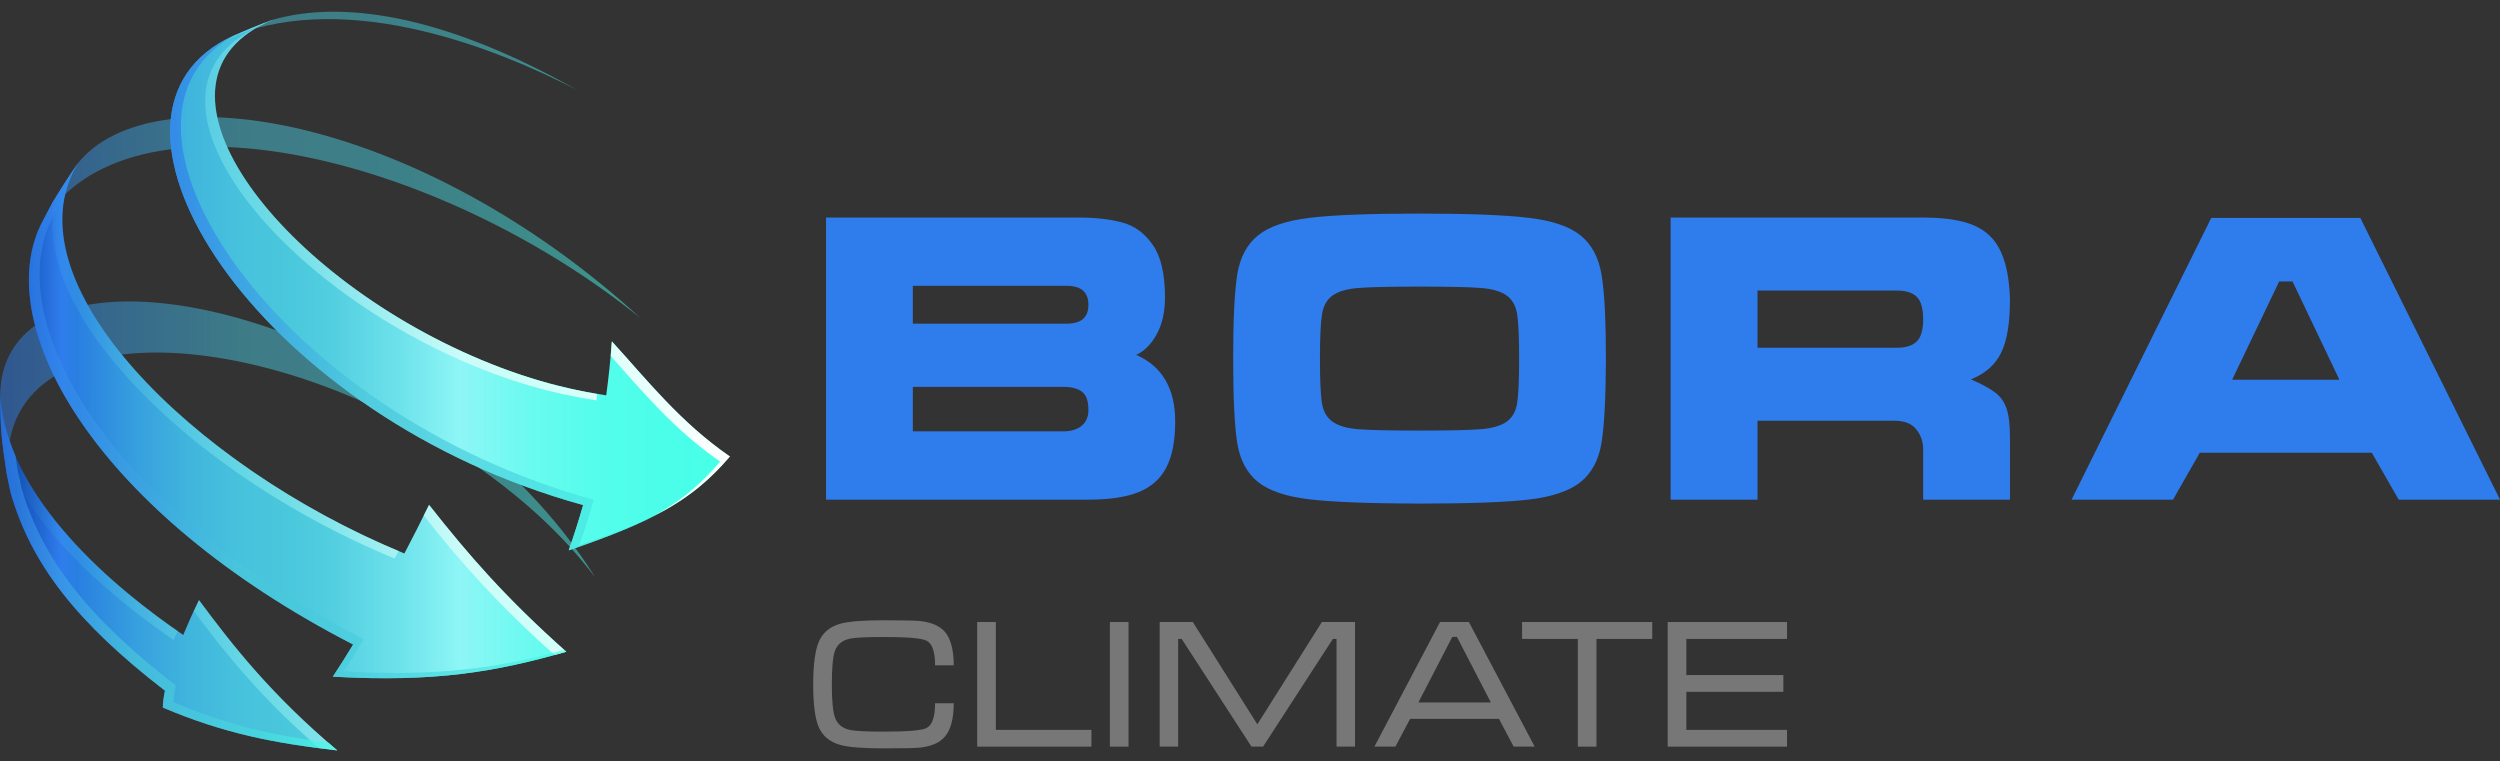 <svg width="197" height="60" viewBox="0 0 197 60" fill="none" xmlns="http://www.w3.org/2000/svg">
<rect x="0" y="0" width="197" height="60" fill="#333333" stroke="none"/>
<path opacity="0.5" d="M3.195 17.75C9.959 6.109 34.583 12.237 50.465 25.06C33.184 9.247 12.085 5.472 6.128 12.873C5.525 13.783 4.707 14.988 4.149 15.931L3.195 17.75ZM0.841 38.827C-1.921 23.969 20.736 24.924 37.618 36.77C43.155 40.658 45.781 44.045 46.906 45.501C34.537 25.674 3.342 17.284 0.227 29.346C0.102 29.835 0.034 30.517 0.011 31.017C0.068 33.871 0.08 34.462 0.546 37.372L0.841 38.827ZM18.349 2.835C27.671 -0.837 39.346 3.926 45.462 7.087C33.412 0.288 25.784 0.334 21.52 1.55L21.395 1.596C20.475 1.96 19.247 2.426 18.349 2.835Z" fill="url(#paint0_linear_57_633)"/>
<path d="M4.149 15.942C4.729 15.021 5.491 13.782 6.128 12.884C0.546 22.138 15.109 36.735 31.866 43.613C32.525 42.362 33.173 41.078 33.81 39.782C36.97 43.795 39.869 47.126 44.621 51.355C39.051 52.947 34.253 53.776 26.227 53.322C26.739 52.537 27.273 51.696 27.83 50.786C7.526 40.339 -0.637 25.787 3.195 17.75L4.149 15.942ZM0.534 37.383C0.125 34.655 0.034 34.007 0 31.028C0.443 39.316 9.243 46.501 14.438 50.036C14.79 49.184 15.2 48.263 15.677 47.285C18.337 50.877 21.373 54.743 26.568 59.131C21.668 58.574 17.666 57.812 12.824 55.755C12.835 55.368 12.892 54.913 12.994 54.424C6.071 49.093 2.433 44.432 0.83 38.838L0.534 37.383ZM21.395 1.595L21.52 1.55C10.141 6.211 21.577 21.501 37.902 28.345C42.597 30.312 45.963 30.858 47.77 31.153C47.963 29.732 48.111 28.311 48.214 26.901C50.965 29.914 53.602 33.279 57.513 35.973C54.569 39.418 51.544 41.055 44.814 43.363C45.224 42.192 45.61 40.998 45.951 39.793C20.929 32.915 5.923 10.372 17.235 3.426C17.564 3.221 18.019 3.005 18.36 2.834C19.258 2.448 20.463 1.925 21.395 1.595Z" fill="url(#paint1_linear_57_633)"/>
<path d="M20.463 2.05C20.793 1.868 21.145 1.709 21.52 1.55L21.395 1.595C20.463 1.925 19.258 2.448 18.349 2.823C18.121 2.948 17.837 3.085 17.587 3.221C18.44 2.869 19.554 2.38 20.463 2.05ZM31.4 43.42C31.297 43.613 31.195 43.818 31.093 44.011C15.632 37.667 2.024 24.741 4.411 15.51C4.945 14.658 5.582 13.646 6.116 12.884C0.591 22.047 14.836 36.462 31.4 43.42ZM46.997 31.551C45.19 31.256 41.825 30.71 37.129 28.743C21.032 21.99 9.697 7.052 20.281 2.164C11.062 7.416 22.225 21.774 37.902 28.357C42.052 30.096 45.155 30.721 47.065 31.051C47.043 31.21 47.031 31.381 46.997 31.551ZM13.995 49.718C13.892 49.957 13.79 50.195 13.688 50.434C9.493 47.569 2.944 42.34 0.352 36.076C0.102 34.348 0.034 33.472 0.011 31.028C0.443 39.077 8.742 46.08 13.995 49.718ZM56.751 36.371C53.159 33.904 50.635 30.869 48.123 28.05C48.157 27.663 48.191 27.288 48.214 26.901C50.965 29.914 53.602 33.279 57.513 35.973C55.728 38.054 53.92 39.475 51.283 40.782C53.523 39.589 55.148 38.247 56.751 36.371ZM15.279 48.16C15.416 47.876 15.552 47.581 15.688 47.285C18.349 50.877 21.384 54.743 26.579 59.131C26.091 59.074 25.625 59.017 25.147 58.96C20.577 55.004 17.735 51.457 15.279 48.16ZM33.389 40.623C33.526 40.339 33.673 40.066 33.81 39.782C36.97 43.795 39.869 47.126 44.621 51.355C44.314 51.446 44.007 51.526 43.7 51.616C39.221 47.615 36.379 44.397 33.389 40.623Z" fill="url(#paint2_linear_57_633)"/>
<path opacity="0.7" d="M21.316 1.63C21.339 1.618 21.373 1.607 21.395 1.607L21.52 1.562C21.407 1.607 21.293 1.664 21.179 1.709C21.225 1.675 21.27 1.652 21.316 1.63Z" fill="url(#paint3_linear_57_633)"/>
<path opacity="0.7" d="M18.076 3.006C6.776 9.952 21.771 32.495 46.792 39.385C46.451 40.59 46.076 41.783 45.656 42.954C48.145 42.102 50.123 41.34 51.783 40.544C49.964 41.499 47.736 42.375 44.814 43.375C45.224 42.204 45.61 41.01 45.951 39.805C20.929 32.916 5.923 10.372 17.235 3.426C17.564 3.222 18.019 3.006 18.36 2.835C18.405 2.812 18.451 2.79 18.508 2.778C18.337 2.847 18.189 2.926 18.076 3.006Z" fill="url(#paint4_linear_57_633)"/>
<path opacity="0.7" d="M27.83 50.788C7.526 40.34 -0.637 25.789 3.195 17.751L4.149 15.932C4.729 15.011 5.491 13.772 6.128 12.874C5.673 13.636 5.343 14.431 5.15 15.261C5.093 15.341 5.048 15.432 4.991 15.511L4.036 17.331C0.205 25.368 8.367 39.919 28.671 50.367C28.125 51.277 27.591 52.118 27.068 52.902C34.605 53.334 39.301 52.618 44.462 51.22C44.519 51.265 44.564 51.311 44.621 51.356C39.051 52.948 34.253 53.778 26.227 53.323C26.75 52.538 27.284 51.686 27.83 50.788Z" fill="url(#paint5_linear_57_633)"/>
<path opacity="0.7" d="M1.228 35.94C1.273 36.246 1.319 36.576 1.376 36.951L1.683 38.406C3.297 44.011 6.923 48.672 13.847 54.004C13.744 54.504 13.688 54.947 13.676 55.334C17.996 57.176 21.657 57.971 25.875 58.517C26.113 58.722 26.341 58.926 26.579 59.131C21.68 58.574 17.678 57.812 12.835 55.755C12.846 55.368 12.903 54.913 13.005 54.425C6.082 49.093 2.444 44.432 0.841 38.838L0.534 37.383C0.125 34.655 0.034 34.007 -1.90735e-06 31.028C0.102 32.722 0.546 34.359 1.228 35.94Z" fill="url(#paint6_linear_57_633)"/>
<path d="M92.605 33.217C92.605 34.73 92.373 35.937 91.907 36.837C91.442 37.733 90.713 38.38 89.721 38.78C88.734 39.175 87.416 39.372 85.767 39.372H65.093V17.142H84.963C86.329 17.142 87.49 17.274 88.446 17.537C89.407 17.795 90.207 18.384 90.844 19.305C91.482 20.221 91.801 21.595 91.801 23.426C91.801 24.58 91.583 25.552 91.148 26.341C90.718 27.125 90.179 27.666 89.531 27.965C91.581 28.866 92.605 30.616 92.605 33.217ZM85.767 24.018C85.767 23.022 85.198 22.523 84.059 22.523H71.931V25.506H84.059C85.198 25.506 85.767 25.01 85.767 24.018ZM85.767 32.314C85.767 31.605 85.6 31.125 85.266 30.872C84.937 30.614 84.441 30.485 83.778 30.485H71.931V33.991H83.778C84.386 33.991 84.869 33.847 85.228 33.559C85.587 33.265 85.767 32.85 85.767 32.314Z" fill="#2F7DED"/>
<path d="M126.546 28.276C126.536 31.347 126.419 33.559 126.197 34.91C125.974 36.255 125.425 37.28 124.55 37.983C123.674 38.687 122.321 39.147 120.489 39.364C118.658 39.577 115.776 39.683 111.845 39.683C107.913 39.673 105.029 39.562 103.193 39.349C101.356 39.132 100 38.674 99.125 37.976C98.254 37.272 97.71 36.248 97.493 34.902C97.28 33.556 97.174 31.347 97.174 28.276C97.174 25.205 97.28 22.994 97.493 21.643C97.71 20.292 98.254 19.262 99.125 18.554C100 17.846 101.361 17.383 103.208 17.165C105.055 16.942 107.934 16.831 111.845 16.831C115.741 16.831 118.612 16.942 120.459 17.165C122.311 17.383 123.674 17.846 124.55 18.554C125.43 19.262 125.982 20.299 126.204 21.666C126.432 23.027 126.546 25.23 126.546 28.276ZM119.708 28.276C119.708 26.617 119.657 25.453 119.556 24.785C119.455 24.112 119.179 23.614 118.729 23.29C118.278 22.961 117.595 22.761 116.679 22.69C115.764 22.619 114.162 22.584 111.875 22.584C109.583 22.584 107.979 22.619 107.063 22.69C106.148 22.761 105.462 22.958 105.007 23.282C104.556 23.606 104.278 24.104 104.172 24.777C104.065 25.45 104.012 26.617 104.012 28.276C104.012 29.926 104.063 31.082 104.164 31.745C104.265 32.402 104.544 32.896 104.999 33.225C105.454 33.553 106.137 33.753 107.048 33.824C107.964 33.895 109.563 33.93 111.845 33.93C114.137 33.93 115.741 33.895 116.657 33.824C117.577 33.753 118.266 33.556 118.721 33.232C119.176 32.903 119.455 32.407 119.556 31.745C119.657 31.082 119.708 29.926 119.708 28.276Z" fill="#2F7DED"/>
<path d="M158.384 39.372H151.546V35.395C151.546 34.808 151.366 34.29 151.007 33.839C150.648 33.384 150.081 33.156 149.307 33.156H138.492V39.372H131.646V17.142H151.546C152.765 17.142 153.795 17.248 154.635 17.461C155.475 17.668 156.163 18.012 156.699 18.493C157.236 18.974 157.64 19.634 157.914 20.474C158.192 21.309 158.349 22.354 158.384 23.609C158.384 25.481 158.149 26.885 157.678 27.821C157.213 28.757 156.424 29.448 155.31 29.893C156.176 30.272 156.813 30.619 157.223 30.933C157.638 31.246 157.934 31.664 158.111 32.185C158.293 32.701 158.384 33.44 158.384 34.401V39.372ZM151.546 25.164C151.546 24.325 151.382 23.738 151.053 23.404C150.729 23.065 150.198 22.895 149.459 22.895H138.492V27.403H149.459C150.187 27.403 150.716 27.236 151.045 26.902C151.379 26.569 151.546 25.989 151.546 25.164Z" fill="#2F7DED"/>
<path d="M197 39.372H189.016L186.898 35.676H173.343L171.233 39.372H163.241L174.246 17.173H185.995L197 39.372ZM184.348 29.923L180.652 22.182H179.597L175.893 29.923H184.348Z" fill="#2F7DED"/>
<path d="M75.154 55.419C75.154 56.632 74.919 57.511 74.451 58.055C74.049 58.524 73.404 58.809 72.517 58.909C72.166 58.951 71.207 58.972 69.642 58.972C68.001 58.972 66.855 58.88 66.202 58.696C65.39 58.47 64.829 58.005 64.519 57.302C64.226 56.624 64.08 55.502 64.08 53.937C64.08 52.372 64.23 51.242 64.532 50.547C64.833 49.852 65.39 49.388 66.202 49.153C66.863 48.969 68.01 48.877 69.642 48.877C71.216 48.877 72.174 48.898 72.517 48.94C73.404 49.04 74.049 49.321 74.451 49.781C74.919 50.325 75.154 51.208 75.154 52.43H73.685C73.685 51.35 73.459 50.702 73.007 50.484C72.63 50.292 71.508 50.195 69.642 50.195C68.244 50.195 67.344 50.241 66.942 50.333C66.356 50.467 65.971 50.79 65.787 51.3C65.628 51.761 65.549 52.639 65.549 53.937C65.549 55.218 65.632 56.088 65.8 56.548C65.984 57.059 66.369 57.381 66.955 57.515C67.365 57.607 68.261 57.653 69.642 57.653C71.492 57.653 72.609 57.561 72.994 57.377C73.455 57.151 73.685 56.498 73.685 55.419H75.154Z" fill="#777777"/>
<path d="M86.005 58.834H77.003V49.015H78.472V57.515H86.005V58.834Z" fill="#777777"/>
<path d="M88.928 58.834H87.459V49.015H88.928V58.834Z" fill="#777777"/>
<path d="M106.776 58.834H105.319V50.346H105.031L99.531 58.834H98.615L93.115 50.346H92.839V58.834H91.382V49.015H93.994L99.079 57.076L104.164 49.015H106.776V58.834Z" fill="#777777"/>
<path d="M120.933 58.834H119.276L118.121 56.649H111.115L109.96 58.834H108.302L113.475 49.015H115.748L120.933 58.834ZM117.481 55.356L114.806 50.183H114.442L111.768 55.356H117.481Z" fill="#777777"/>
<path d="M130.197 50.346H125.803V58.834H124.334V50.346H119.939V49.015H130.197V50.346Z" fill="#777777"/>
<path d="M140.818 58.834H131.414V49.015H140.818V50.346H132.883V53.196H140.529V54.514H132.883V57.515H140.818V58.834Z" fill="#777777"/>
<defs>
<linearGradient id="paint0_linear_57_633" x1="50.462" y1="23.212" x2="0.01" y2="23.212" gradientUnits="userSpaceOnUse">
<stop stop-color="#47FFE8"/>
<stop offset="0.128" stop-color="#48E9E3"/>
<stop offset="0.281" stop-color="#48D6DF"/>
<stop offset="0.439" stop-color="#49CBDD"/>
<stop offset="0.608" stop-color="#49C7DC"/>
<stop offset="1" stop-color="#2F7DED"/>
</linearGradient>
<linearGradient id="paint1_linear_57_633" x1="57.514" y1="30.343" x2="0.01" y2="30.343" gradientUnits="userSpaceOnUse">
<stop stop-color="#47FFE8"/>
<stop offset="0.102" stop-color="#4BFEE9"/>
<stop offset="0.193" stop-color="#56FDEC"/>
<stop offset="0.28" stop-color="#6CFAF0"/>
<stop offset="0.364" stop-color="#8CF6F5"/>
<stop offset="0.369" stop-color="#8EF6F6"/>
<stop offset="0.451" stop-color="#6EE2EB"/>
<stop offset="0.548" stop-color="#52CEE0"/>
<stop offset="0.608" stop-color="#49C7DC"/>
<stop offset="0.671" stop-color="#47C2DD"/>
<stop offset="0.742" stop-color="#40B5DD"/>
<stop offset="0.817" stop-color="#369EDE"/>
<stop offset="0.895" stop-color="#297FE1"/>
<stop offset="0.916" stop-color="#2F7DED"/>
<stop offset="0.978" stop-color="#124DB2"/>
</linearGradient>
<linearGradient id="paint2_linear_57_633" x1="57.514" y1="30.343" x2="0.01" y2="30.343" gradientUnits="userSpaceOnUse">
<stop stop-color="white"/>
<stop offset="0.184" stop-color="#FBFFFE" stop-opacity="0.816"/>
<stop offset="0.358" stop-color="#F0FFFB" stop-opacity="0.642"/>
<stop offset="0.526" stop-color="#C6FFF9" stop-opacity="0.474"/>
<stop offset="0.692" stop-color="#9EFFF5" stop-opacity="0.308"/>
<stop offset="0.855" stop-color="#71FFEF" stop-opacity="0.145"/>
<stop offset="1" stop-color="#47FFE8" stop-opacity="0"/>
</linearGradient>
<linearGradient id="paint3_linear_57_633" x1="21.517" y1="1.629" x2="21.179" y2="1.629" gradientUnits="userSpaceOnUse">
<stop stop-color="#47FFE8"/>
<stop offset="0.128" stop-color="#48E9E3"/>
<stop offset="0.281" stop-color="#48D6DF"/>
<stop offset="0.439" stop-color="#49CBDD"/>
<stop offset="0.608" stop-color="#49C7DC"/>
<stop offset="1" stop-color="#2F7DED"/>
</linearGradient>
<linearGradient id="paint4_linear_57_633" x1="51.784" y1="23.068" x2="13.407" y2="23.068" gradientUnits="userSpaceOnUse">
<stop stop-color="#47FFE8"/>
<stop offset="0.128" stop-color="#48E9E3"/>
<stop offset="0.281" stop-color="#48D6DF"/>
<stop offset="0.439" stop-color="#49CBDD"/>
<stop offset="0.608" stop-color="#49C7DC"/>
<stop offset="1" stop-color="#2F7DED"/>
</linearGradient>
<linearGradient id="paint5_linear_57_633" x1="44.62" y1="33.164" x2="2.276" y2="33.164" gradientUnits="userSpaceOnUse">
<stop stop-color="#47FFE8"/>
<stop offset="0.128" stop-color="#48E9E3"/>
<stop offset="0.281" stop-color="#48D6DF"/>
<stop offset="0.439" stop-color="#49CBDD"/>
<stop offset="0.608" stop-color="#49C7DC"/>
<stop offset="1" stop-color="#2F7DED"/>
</linearGradient>
<linearGradient id="paint6_linear_57_633" x1="26.575" y1="45.077" x2="0.01" y2="45.077" gradientUnits="userSpaceOnUse">
<stop stop-color="#47FFE8"/>
<stop offset="0.128" stop-color="#48E9E3"/>
<stop offset="0.281" stop-color="#48D6DF"/>
<stop offset="0.439" stop-color="#49CBDD"/>
<stop offset="0.608" stop-color="#49C7DC"/>
<stop offset="1" stop-color="#2F7DED"/>
</linearGradient>
</defs>
</svg>

